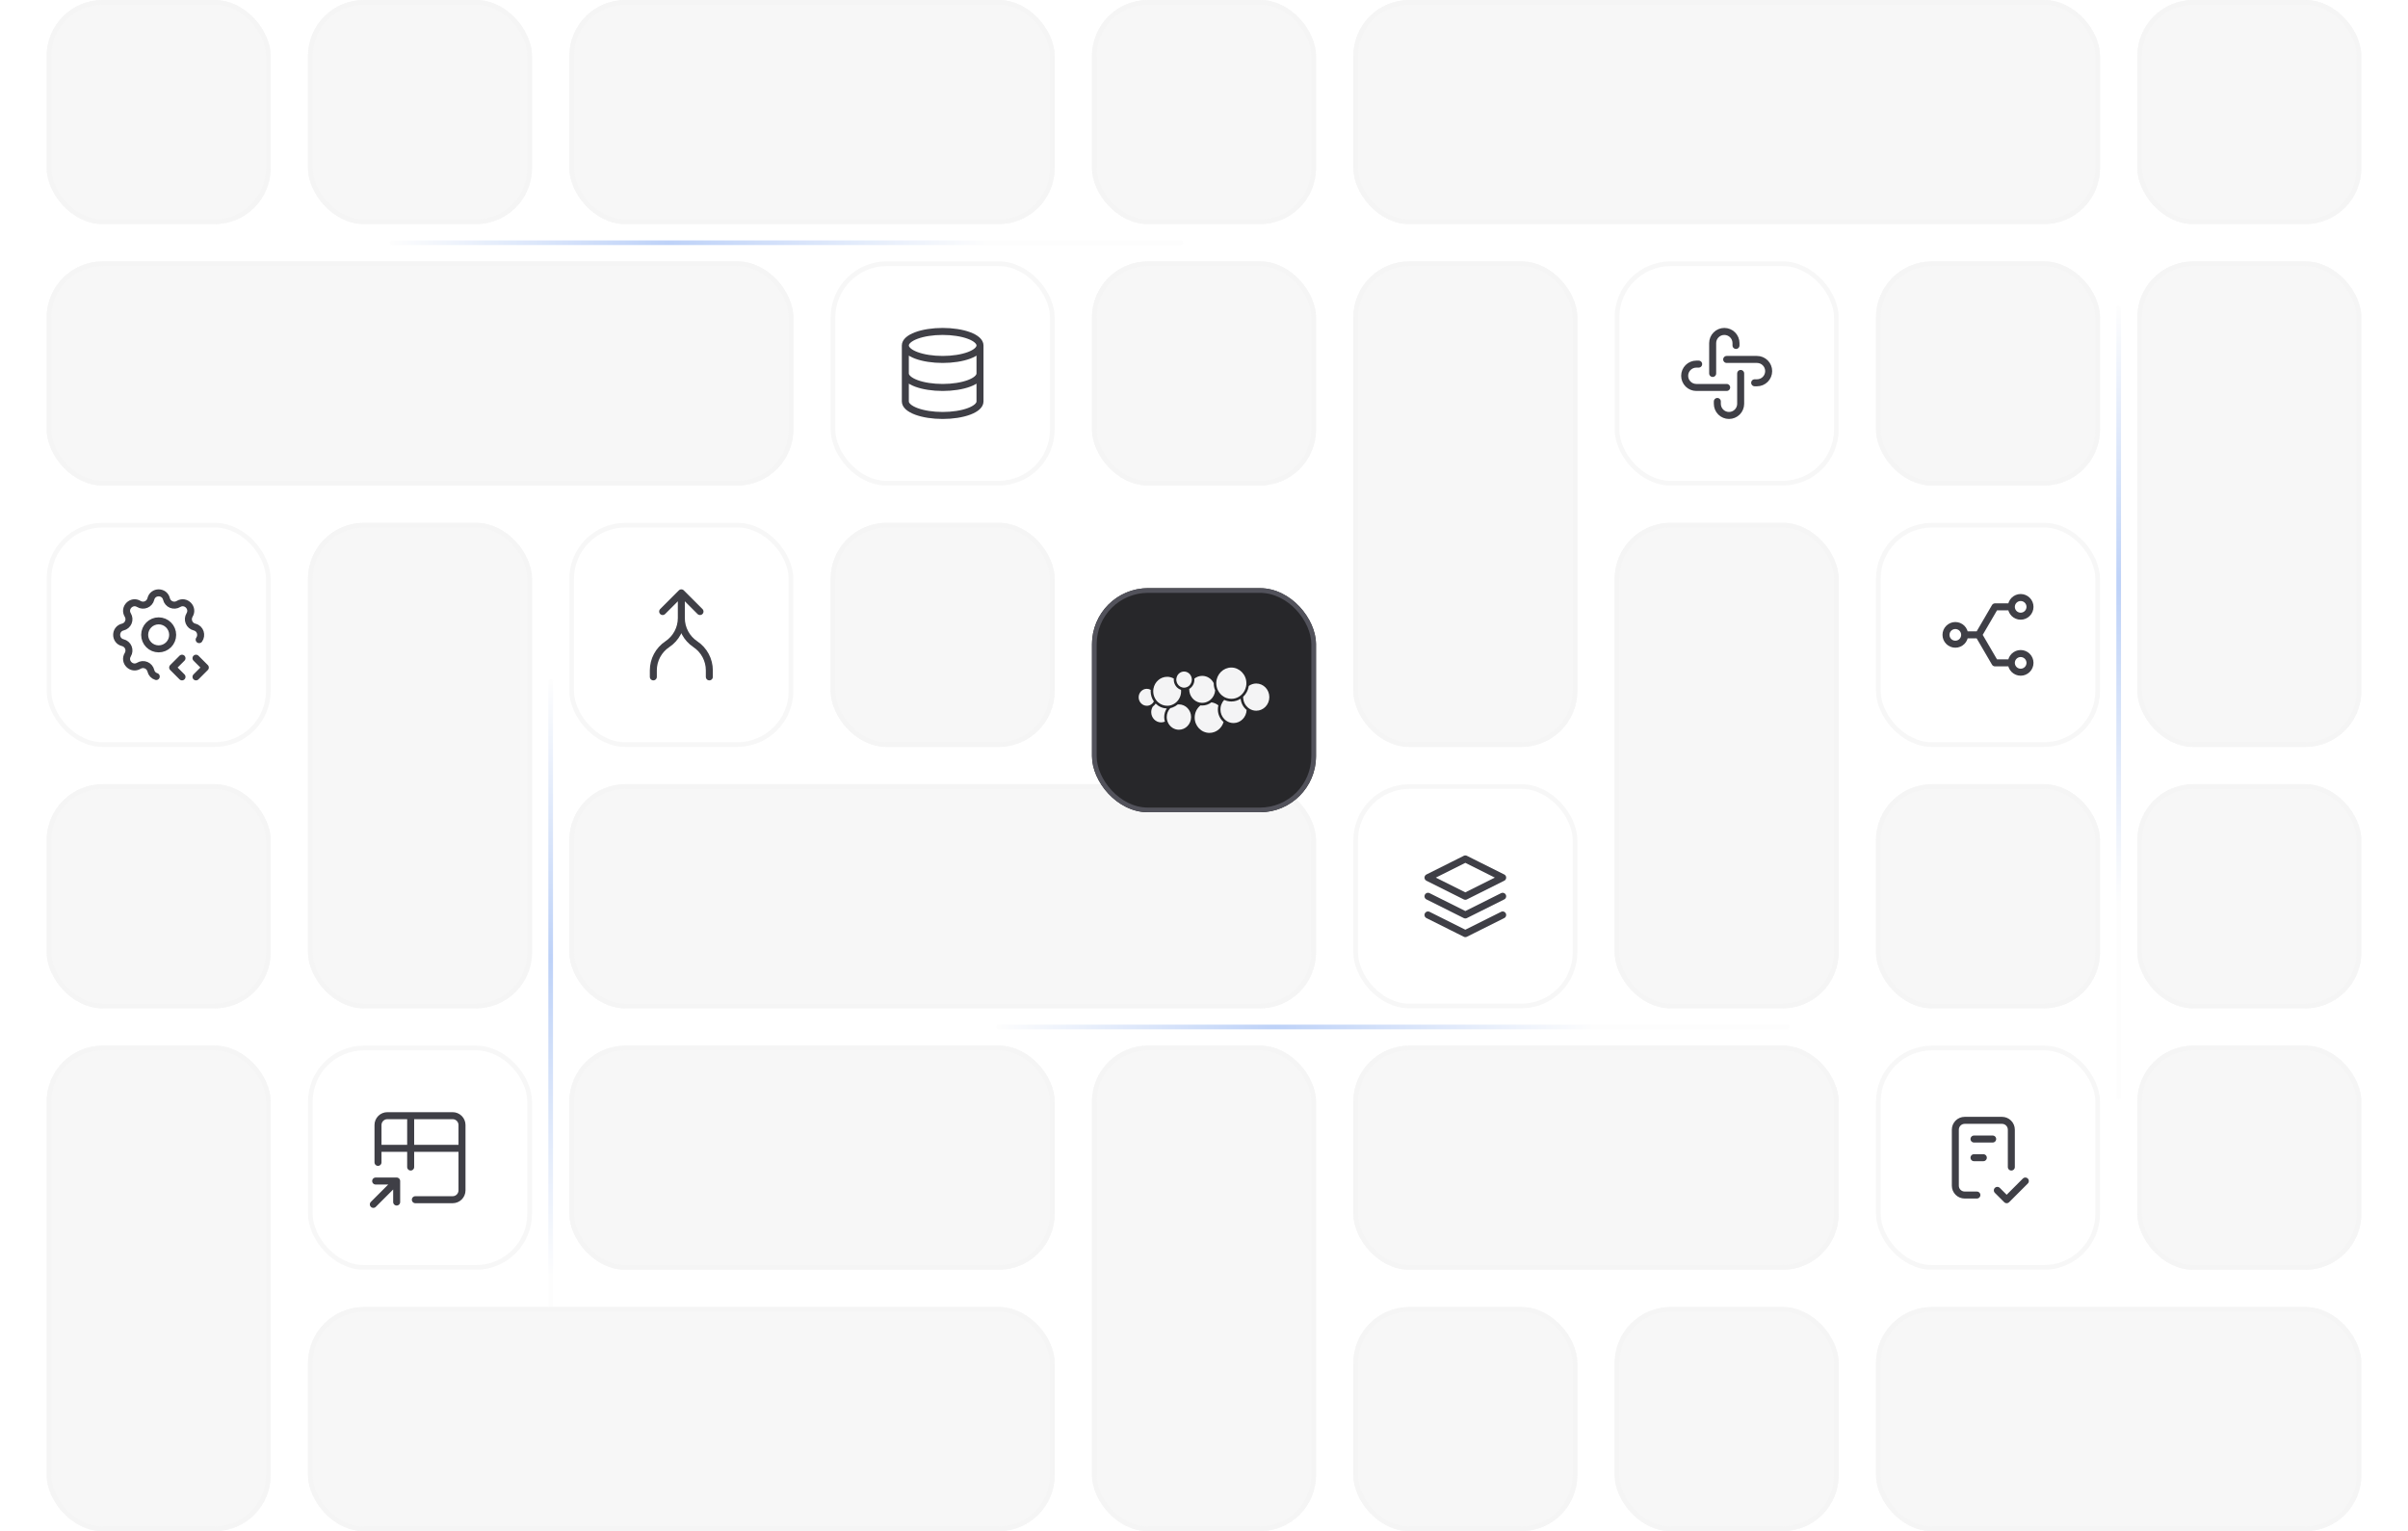 <svg width="516" height="328" viewBox="0 0 516 328" fill="none" xmlns="http://www.w3.org/2000/svg">
<path d="M454 66V235" stroke="url(#paint0_linear_5204_63546)" stroke-opacity="0.3" stroke-linecap="round"/>
<path d="M118 146L118 315" stroke="url(#paint1_linear_5204_63546)" stroke-opacity="0.3" stroke-linecap="round"/>
<rect x="122.5" y="112.5" width="47" height="47" rx="11.5" fill="white"/>
<rect x="122.5" y="112.5" width="47" height="47" rx="11.5" stroke="#F7F7F7"/>
<path d="M142 131L146 127M146 127L150 131M146 127V132.394M146 132.394C146 133.503 145.726 134.595 145.203 135.573C144.68 136.551 143.923 137.385 143 138C142.077 138.615 141.32 139.449 140.797 140.427C140.274 141.405 140 142.497 140 143.606V145M146 132.394C146 133.503 146.274 134.595 146.797 135.573C147.32 136.551 148.077 137.385 149 138C149.923 138.615 150.68 139.449 151.203 140.427C151.726 141.405 152 142.497 152 143.606V145" stroke="#3F3F46" stroke-width="1.5" stroke-linecap="round" stroke-linejoin="round"/>
<rect x="66.5" y="224.5" width="47" height="47" rx="11.5" fill="white"/>
<rect x="66.5" y="224.5" width="47" height="47" rx="11.5" stroke="#F7F7F7"/>
<path d="M81 249V241C81 240.47 81.211 239.961 81.586 239.586C81.961 239.211 82.47 239 83 239H97C97.53 239 98.039 239.211 98.414 239.586C98.789 239.961 99 240.47 99 241V255C99 255.53 98.789 256.039 98.414 256.414C98.039 256.789 97.53 257 97 257H89M81 246H99M88 239V250M80 258L85 253M85 253V257.5M85 253H80.5" stroke="#3F3F46" stroke-width="1.5" stroke-linecap="round" stroke-linejoin="round"/>
<g filter="url(#filter0_i_5204_63546)">
<rect x="66" width="48" height="48" rx="12" fill="#F7F7F7"/>
<rect x="66.5" y="0.5" width="47" height="47" rx="11.5" stroke="#F5F5F5"/>
</g>
<rect x="10.5" y="112.5" width="47" height="47" rx="11.5" fill="white"/>
<rect x="10.5" y="112.5" width="47" height="47" rx="11.5" stroke="#F7F7F7"/>
<path d="M33.482 144.924C33.196 144.84 32.937 144.68 32.734 144.462C32.53 144.244 32.389 143.975 32.325 143.683C32.261 143.419 32.136 143.174 31.959 142.968C31.783 142.762 31.56 142.6 31.309 142.496C31.059 142.392 30.787 142.349 30.516 142.37C30.246 142.391 29.984 142.476 29.752 142.617C28.209 143.557 26.442 141.791 27.382 140.247C27.523 140.015 27.608 139.754 27.628 139.483C27.649 139.213 27.606 138.941 27.503 138.691C27.399 138.44 27.237 138.217 27.031 138.041C26.825 137.864 26.581 137.739 26.317 137.675C24.561 137.249 24.561 134.751 26.317 134.325C26.581 134.261 26.826 134.136 27.032 133.959C27.238 133.783 27.4 133.56 27.504 133.309C27.608 133.059 27.651 132.787 27.63 132.516C27.609 132.246 27.524 131.984 27.383 131.752C26.443 130.209 28.209 128.442 29.753 129.382C30.753 129.99 32.049 129.452 32.325 128.317C32.751 126.561 35.249 126.561 35.675 128.317C35.739 128.581 35.864 128.826 36.041 129.032C36.217 129.238 36.44 129.4 36.691 129.504C36.941 129.608 37.213 129.651 37.484 129.63C37.754 129.609 38.016 129.524 38.248 129.383C39.791 128.443 41.558 130.209 40.618 131.753C40.477 131.985 40.392 132.246 40.371 132.517C40.351 132.787 40.394 133.059 40.498 133.309C40.601 133.56 40.763 133.783 40.969 133.959C41.175 134.136 41.419 134.261 41.683 134.325C42.995 134.643 43.327 136.119 42.678 137.022M42 145L44 143L42 141M39 141L37 143L39 145M31 136C31 136.796 31.316 137.559 31.879 138.121C32.441 138.684 33.204 139 34 139C34.796 139 35.559 138.684 36.121 138.121C36.684 137.559 37 136.796 37 136C37 135.204 36.684 134.441 36.121 133.879C35.559 133.316 34.796 133 34 133C33.204 133 32.441 133.316 31.879 133.879C31.316 134.441 31 135.204 31 136Z" stroke="#3F3F46" stroke-width="1.5" stroke-linecap="round" stroke-linejoin="round"/>
<rect x="402.5" y="224.5" width="47" height="47" rx="11.5" fill="white"/>
<rect x="402.5" y="224.5" width="47" height="47" rx="11.5" stroke="#F7F7F7"/>
<path d="M423.615 256H421C420.47 256 419.961 255.789 419.586 255.414C419.211 255.039 419 254.53 419 254V242C419 241.47 419.211 240.961 419.586 240.586C419.961 240.211 420.47 240 421 240H429C429.53 240 430.039 240.211 430.414 240.586C430.789 240.961 431 241.47 431 242V250M428 255L430 257L434 253M423 244H427M423 248H425" stroke="#3F3F46" stroke-width="1.5" stroke-linecap="round" stroke-linejoin="round"/>
<rect x="178.5" y="56.5" width="47" height="47" rx="11.5" fill="white"/>
<rect x="178.5" y="56.5" width="47" height="47" rx="11.5" stroke="#F7F7F7"/>
<path d="M194 74C194 74.796 194.843 75.559 196.343 76.121C197.843 76.684 199.878 77 202 77C204.122 77 206.157 76.684 207.657 76.121C209.157 75.559 210 74.796 210 74M194 74C194 73.204 194.843 72.441 196.343 71.879C197.843 71.316 199.878 71 202 71C204.122 71 206.157 71.316 207.657 71.879C209.157 72.441 210 73.204 210 74M194 74V80M210 74V80M194 80C194 80.796 194.843 81.559 196.343 82.121C197.843 82.684 199.878 83 202 83C204.122 83 206.157 82.684 207.657 82.121C209.157 81.559 210 80.796 210 80M194 80V86C194 86.796 194.843 87.559 196.343 88.121C197.843 88.684 199.878 89 202 89C204.122 89 206.157 88.684 207.657 88.121C209.157 87.559 210 86.796 210 86V80" stroke="#3F3F46" stroke-width="1.5" stroke-linecap="round" stroke-linejoin="round"/>
<rect x="290.5" y="168.5" width="47" height="47" rx="11.5" fill="white"/>
<rect x="290.5" y="168.5" width="47" height="47" rx="11.5" stroke="#F7F7F7"/>
<path d="M306 192L314 196L322 192M306 196L314 200L322 196M314 184L306 188L314 192L322 188L314 184Z" stroke="#3F3F46" stroke-width="1.5" stroke-linecap="round" stroke-linejoin="round"/>
<g filter="url(#filter1_i_5204_63546)">
<rect x="66" y="112" width="48" height="104" rx="12" fill="#F7F7F7"/>
<rect x="66.5" y="112.5" width="47" height="103" rx="11.5" stroke="#F5F5F5"/>
</g>
<g filter="url(#filter2_i_5204_63546)">
<rect x="10" y="56" width="160" height="48" rx="12" fill="#F7F7F7"/>
<rect x="10.5" y="56.5" width="159" height="47" rx="11.5" stroke="#F5F5F5"/>
</g>
<g filter="url(#filter3_i_5204_63546)">
<rect x="66" y="280" width="160" height="48" rx="12" fill="#F7F7F7"/>
<rect x="66.5" y="280.5" width="159" height="47" rx="11.5" stroke="#F5F5F5"/>
</g>
<g filter="url(#filter4_i_5204_63546)">
<rect x="122" y="224" width="104" height="48" rx="12" fill="#F7F7F7"/>
<rect x="122.5" y="224.5" width="103" height="47" rx="11.5" stroke="#F5F5F5"/>
</g>
<g filter="url(#filter5_i_5204_63546)">
<rect x="402" y="280" width="104" height="48" rx="12" fill="#F7F7F7"/>
<rect x="402.5" y="280.5" width="103" height="47" rx="11.5" stroke="#F5F5F5"/>
</g>
<g filter="url(#filter6_i_5204_63546)">
<rect x="122" width="104" height="48" rx="12" fill="#F7F7F7"/>
<rect x="122.5" y="0.5" width="103" height="47" rx="11.5" stroke="#F5F5F5"/>
</g>
<g filter="url(#filter7_i_5204_63546)">
<rect x="402" y="168" width="48" height="48" rx="12" fill="#F7F7F7"/>
<rect x="402.5" y="168.5" width="47" height="47" rx="11.5" stroke="#F5F5F5"/>
</g>
<g filter="url(#filter8_i_5204_63546)">
<rect x="458" y="56" width="48" height="104" rx="12" fill="#F7F7F7"/>
<rect x="458.5" y="56.5" width="47" height="103" rx="11.5" stroke="#F5F5F5"/>
</g>
<g filter="url(#filter9_i_5204_63546)">
<rect x="10" y="168" width="48" height="48" rx="12" fill="#F7F7F7"/>
<rect x="10.5" y="168.5" width="47" height="47" rx="11.5" stroke="#F5F5F5"/>
</g>
<g filter="url(#filter10_i_5204_63546)">
<rect x="234" y="56" width="48" height="48" rx="12" fill="#F7F7F7"/>
<rect x="234.5" y="56.5" width="47" height="47" rx="11.5" stroke="#F5F5F5"/>
</g>
<g filter="url(#filter11_i_5204_63546)">
<rect x="290" y="224" width="104" height="48" rx="12" fill="#F7F7F7"/>
<rect x="290.5" y="224.5" width="103" height="47" rx="11.5" stroke="#F5F5F5"/>
</g>
<g filter="url(#filter12_i_5204_63546)">
<rect x="290" width="160" height="48" rx="12" fill="#F7F7F7"/>
<rect x="290.5" y="0.5" width="159" height="47" rx="11.5" stroke="#F5F5F5"/>
</g>
<g filter="url(#filter13_i_5204_63546)">
<rect x="178" y="112" width="48" height="48" rx="12" fill="#F7F7F7"/>
<rect x="178.5" y="112.5" width="47" height="47" rx="11.5" stroke="#F5F5F5"/>
</g>
<g filter="url(#filter14_i_5204_63546)">
<rect x="122" y="168" width="160" height="48" rx="12" fill="#F7F7F7"/>
<rect x="122.5" y="168.5" width="159" height="47" rx="11.5" stroke="#F5F5F5"/>
</g>
<g filter="url(#filter15_i_5204_63546)">
<rect x="10" y="224" width="48" height="104" rx="12" fill="#F7F7F7"/>
<rect x="10.5" y="224.5" width="47" height="103" rx="11.5" stroke="#F5F5F5"/>
</g>
<g filter="url(#filter16_i_5204_63546)">
<rect x="346" y="280" width="48" height="48" rx="12" fill="#F7F7F7"/>
<rect x="346.5" y="280.5" width="47" height="47" rx="11.5" stroke="#F5F5F5"/>
</g>
<g filter="url(#filter17_i_5204_63546)">
<rect x="290" y="280" width="48" height="48" rx="12" fill="#F7F7F7"/>
<rect x="290.5" y="280.5" width="47" height="47" rx="11.5" stroke="#F5F5F5"/>
</g>
<g filter="url(#filter18_i_5204_63546)">
<rect x="10" width="48" height="48" rx="12" fill="#F7F7F7"/>
<rect x="10.5" y="0.5" width="47" height="47" rx="11.5" stroke="#F5F5F5"/>
</g>
<g filter="url(#filter19_i_5204_63546)">
<rect x="234" y="224" width="48" height="104" rx="12" fill="#F7F7F7"/>
<rect x="234.5" y="224.5" width="47" height="103" rx="11.5" stroke="#F5F5F5"/>
</g>
<g filter="url(#filter20_i_5204_63546)">
<rect x="234" width="48" height="48" rx="12" fill="#F7F7F7"/>
<rect x="234.5" y="0.5" width="47" height="47" rx="11.5" stroke="#F5F5F5"/>
</g>
<g filter="url(#filter21_i_5204_63546)">
<rect x="290" y="56" width="48" height="104" rx="12" fill="#F7F7F7"/>
<rect x="290.5" y="56.5" width="47" height="103" rx="11.5" stroke="#F5F5F5"/>
</g>
<rect x="402.5" y="112.5" width="47" height="47" rx="11.5" fill="white"/>
<rect x="402.5" y="112.5" width="47" height="47" rx="11.5" stroke="#F7F7F7"/>
<path d="M431 130C431 130.53 431.211 131.039 431.586 131.414C431.961 131.789 432.47 132 433 132C433.53 132 434.039 131.789 434.414 131.414C434.789 131.039 435 130.53 435 130C435 129.47 434.789 128.961 434.414 128.586C434.039 128.211 433.53 128 433 128C432.47 128 431.961 128.211 431.586 128.586C431.211 128.961 431 129.47 431 130ZM431 130H427.5L424 136M431 142C431 142.53 431.211 143.039 431.586 143.414C431.961 143.789 432.47 144 433 144C433.53 144 434.039 143.789 434.414 143.414C434.789 143.039 435 142.53 435 142C435 141.47 434.789 140.961 434.414 140.586C434.039 140.211 433.53 140 433 140C432.47 140 431.961 140.211 431.586 140.586C431.211 140.961 431 141.47 431 142ZM431 142H427.5L424 136M421 136C421 136.53 420.789 137.039 420.414 137.414C420.039 137.789 419.53 138 419 138C418.47 138 417.961 137.789 417.586 137.414C417.211 137.039 417 136.53 417 136C417 135.47 417.211 134.961 417.586 134.586C417.961 134.211 418.47 134 419 134C419.53 134 420.039 134.211 420.414 134.586C420.789 134.961 421 135.47 421 136ZM421 136H424" stroke="#3F3F46" stroke-width="1.5" stroke-linecap="round" stroke-linejoin="round"/>
<rect x="346.5" y="56.5" width="47" height="47" rx="11.5" fill="white"/>
<rect x="346.5" y="56.5" width="47" height="47" rx="11.5" stroke="#F7F7F7"/>
<path d="M370 83H363.5C362.837 83 362.201 82.737 361.732 82.268C361.263 81.799 361 81.163 361 80.5C361 79.837 361.263 79.201 361.732 78.732C362.201 78.263 362.837 78 363.5 78H364M373 80V86.5C373 87.163 372.737 87.799 372.268 88.268C371.799 88.737 371.163 89 370.5 89C369.837 89 369.201 88.737 368.732 88.268C368.263 87.799 368 87.163 368 86.5V86M370 77H376.5C377.163 77 377.799 77.263 378.268 77.732C378.737 78.201 379 78.837 379 79.5C379 80.163 378.737 80.799 378.268 81.268C377.799 81.737 377.163 82 376.5 82H376M367 80V73.5C367 72.837 367.263 72.201 367.732 71.732C368.201 71.263 368.837 71 369.5 71C370.163 71 370.799 71.263 371.268 71.732C371.737 72.201 372 72.837 372 73.5V74" stroke="#3F3F46" stroke-width="1.5" stroke-linecap="round" stroke-linejoin="round"/>
<g filter="url(#filter22_i_5204_63546)">
<rect x="402" y="56" width="48" height="48" rx="12" fill="#F7F7F7"/>
<rect x="402.5" y="56.5" width="47" height="47" rx="11.5" stroke="#F5F5F5"/>
</g>
<g filter="url(#filter23_i_5204_63546)">
<rect x="458" y="168" width="48" height="48" rx="12" fill="#F7F7F7"/>
<rect x="458.5" y="168.5" width="47" height="47" rx="11.5" stroke="#F5F5F5"/>
</g>
<g filter="url(#filter24_i_5204_63546)">
<rect x="458" y="224" width="48" height="48" rx="12" fill="#F7F7F7"/>
<rect x="458.5" y="224.5" width="47" height="47" rx="11.5" stroke="#F5F5F5"/>
</g>
<g filter="url(#filter25_i_5204_63546)">
<rect x="458" width="48" height="48" rx="12" fill="#F7F7F7"/>
<rect x="458.5" y="0.5" width="47" height="47" rx="11.5" stroke="#F5F5F5"/>
</g>
<g filter="url(#filter26_i_5204_63546)">
<rect x="346" y="112" width="48" height="104" rx="12" fill="#F7F7F7"/>
<rect x="346.5" y="112.5" width="47" height="103" rx="11.5" stroke="#F5F5F5"/>
</g>
<g filter="url(#filter27_dd_5204_63546)">
<rect x="234" y="112" width="48" height="48" rx="12" fill="#27272A"/>
<rect x="234.5" y="112.5" width="47" height="47" rx="11.5" stroke="#52525B"/>
<path d="M247.648 136.716C248.265 137.342 249.102 137.736 250.027 137.757C249.678 138.285 249.474 138.922 249.474 139.611C249.474 139.951 249.523 140.276 249.615 140.583C249.368 140.69 249.096 140.75 248.809 140.75C247.642 140.75 246.691 139.763 246.691 138.549C246.691 138.107 246.818 137.699 247.033 137.356L247.036 137.353C247.277 137.183 247.487 136.965 247.651 136.715L247.648 136.716Z" fill="#F4F4F5"/>
<path d="M255.236 139.609C255.236 141.106 254.065 142.323 252.624 142.323C251.611 142.323 250.729 141.72 250.3 140.837C250.257 140.751 250.219 140.664 250.188 140.571C250.151 140.479 250.123 140.381 250.099 140.282C250.044 140.068 250.016 139.84 250.016 139.609C250.016 138.871 250.3 138.204 250.759 137.715L250.784 137.689C250.865 137.674 250.945 137.653 251.025 137.632C251.112 137.605 251.198 137.578 251.284 137.545C251.68 137.398 252.044 137.182 252.364 136.91C252.45 136.901 252.536 136.895 252.626 136.895C254.067 136.895 255.237 138.111 255.237 139.609H255.236Z" fill="#F4F4F5"/>
<path d="M262.193 140.664C261.801 142.015 260.592 142.999 259.166 142.999C257.421 142.999 256.004 141.527 256.004 139.714C256.004 138.652 256.489 137.709 257.241 137.108C257.365 137.123 257.491 137.131 257.617 137.131C258.355 137.131 259.038 136.881 259.589 136.457C260.143 136.531 260.654 136.762 261.081 137.098C261.01 137.378 260.972 137.673 260.972 137.975C260.972 139.057 261.448 140.024 262.195 140.666L262.193 140.664Z" fill="#F4F4F5"/>
<path d="M267.133 138.083C267.078 139.639 265.843 140.89 264.33 140.89C263.774 140.89 263.256 140.723 262.821 140.431C262.734 140.374 262.651 140.315 262.571 140.245C262.485 140.171 262.401 140.094 262.321 140.01C261.827 139.485 261.525 138.769 261.525 137.976C261.525 137.833 261.534 137.694 261.554 137.556C261.571 137.44 261.594 137.323 261.622 137.213C261.647 137.111 261.68 137.01 261.717 136.915C261.856 136.545 262.064 136.214 262.325 135.933C262.794 136.151 263.313 136.273 263.86 136.273C264.592 136.273 265.274 136.055 265.854 135.68C265.947 136.655 266.426 137.511 267.132 138.083H267.133Z" fill="#F4F4F5"/>
<path d="M272 135.333C272 136.941 270.744 138.25 269.197 138.25C268.639 138.25 268.117 138.08 267.681 137.785C267.577 137.717 267.481 137.642 267.386 137.559C267.259 137.448 267.142 137.322 267.036 137.191L267.033 137.188C266.786 136.879 266.602 136.517 266.496 136.122L266.493 136.118C266.447 135.953 266.419 135.782 266.401 135.605C266.392 135.516 266.391 135.426 266.391 135.333V135.262C266.391 135.262 266.404 135.25 266.41 135.244C267.036 134.653 267.466 133.845 267.598 132.939C268.052 132.61 268.605 132.42 269.197 132.42C270.744 132.42 272 133.726 272 135.333Z" fill="#F4F4F5"/>
<path d="M255.395 131.588C255.395 131.732 255.377 131.871 255.343 132.005C255.282 132.271 255.16 132.509 254.993 132.709C254.888 132.84 254.761 132.953 254.62 133.046C254.525 133.109 254.425 133.161 254.315 133.2C254.134 133.274 253.939 133.313 253.732 133.313C253.671 133.313 253.612 133.31 253.554 133.304C253.452 133.291 253.356 133.271 253.261 133.24C253.143 133.205 253.035 133.157 252.93 133.097C252.462 132.831 252.133 132.336 252.075 131.761C252.069 131.704 252.066 131.645 252.066 131.585C252.066 131.52 252.069 131.454 252.078 131.392C252.09 131.287 252.11 131.186 252.139 131.09C252.343 130.378 252.98 129.855 253.732 129.855C254.485 129.855 255.149 130.401 255.337 131.144C255.368 131.257 255.386 131.375 255.389 131.497C255.395 131.526 255.395 131.557 255.395 131.587V131.588Z" fill="#F4F4F5"/>
<path d="M267.086 132.351C267.086 132.447 267.083 132.539 267.075 132.632C267.063 132.78 267.039 132.93 267.011 133.073C267.011 133.076 267.008 133.076 267.008 133.076C266.879 133.694 266.584 134.246 266.177 134.682C266.1 134.765 266.018 134.845 265.933 134.916C265.906 134.94 265.881 134.961 265.853 134.981C265.801 135.026 265.749 135.068 265.691 135.107C265.603 135.173 265.508 135.233 265.413 135.289C264.951 135.555 264.421 135.703 263.857 135.703C263.493 135.703 263.14 135.641 262.813 135.522C262.71 135.487 262.609 135.445 262.51 135.397H262.507C262.414 135.352 262.325 135.301 262.239 135.247C261.68 134.91 261.226 134.4 260.945 133.79C260.744 133.354 260.633 132.864 260.633 132.351C260.633 132.304 260.633 132.253 260.633 132.206C260.709 130.425 262.126 129 263.855 129C265.585 129 267.084 130.502 267.084 132.351H267.086Z" fill="#F4F4F5"/>
<path d="M253.078 133.777C253.087 133.877 253.091 133.982 253.091 134.086C253.091 134.987 252.719 135.802 252.124 136.369C251.815 136.667 251.445 136.896 251.034 137.033C250.945 137.066 250.853 137.094 250.759 137.114C250.683 137.132 250.606 137.146 250.529 137.159C250.503 137.162 250.478 137.165 250.448 137.168C250.337 137.182 250.222 137.188 250.108 137.188C249.373 137.188 248.698 136.908 248.176 136.446C248.096 136.376 248.021 136.302 247.948 136.225C247.932 136.21 247.917 136.193 247.907 136.177C247.855 136.12 247.806 136.061 247.76 135.998C247.74 135.972 247.719 135.945 247.7 135.917C247.623 135.808 247.55 135.689 247.487 135.567C247.281 135.176 247.151 134.73 247.126 134.259C247.126 134.203 247.123 134.146 247.123 134.086C247.123 134.002 247.126 133.922 247.132 133.842C247.139 133.729 247.154 133.619 247.174 133.508C247.435 132.071 248.652 130.982 250.108 130.982C250.624 130.982 251.109 131.118 251.534 131.361C251.525 131.435 251.522 131.509 251.522 131.584C251.522 132.613 252.176 133.488 253.078 133.777Z" fill="#F4F4F5"/>
<path d="M260.084 132.354C260.084 132.904 260.193 133.425 260.39 133.899C260.334 134.686 259.97 135.387 259.421 135.873C259.306 135.975 259.183 136.068 259.053 136.148H259.037C259.037 136.148 259.034 136.148 259.034 136.151C258.615 136.414 258.145 136.565 257.618 136.565H257.553C257.398 136.562 257.25 136.545 257.102 136.514C255.814 136.261 254.836 135.083 254.836 133.675C254.836 133.643 254.836 133.613 254.839 133.581C255.501 133.183 255.945 132.44 255.945 131.59C255.945 131.519 255.944 131.445 255.935 131.374C256.402 131.003 256.988 130.783 257.618 130.783C258.689 130.783 259.619 131.415 260.084 132.34V132.354Z" fill="#F4F4F5"/>
<path d="M246.571 134.087C246.571 134.904 246.83 135.659 247.266 136.268C247.26 136.28 247.252 136.291 247.243 136.303C247.096 136.563 246.887 136.778 246.641 136.929C246.379 137.096 246.072 137.189 245.744 137.189C244.784 137.189 244 136.376 244 135.373C244 134.37 244.784 133.557 245.744 133.557C246.049 133.557 246.336 133.637 246.586 133.784C246.574 133.884 246.571 133.986 246.571 134.087Z" fill="#F4F4F5"/>
</g>
<path d="M84 52L253 52" stroke="url(#paint2_linear_5204_63546)" stroke-opacity="0.3" stroke-linecap="round"/>
<path d="M214 220L383 220" stroke="url(#paint3_linear_5204_63546)" stroke-opacity="0.3" stroke-linecap="round"/>
<defs>
<filter id="filter0_i_5204_63546" x="66" y="0" width="48" height="48" filterUnits="userSpaceOnUse" color-interpolation-filters="sRGB">
<feFlood flood-opacity="0" result="BackgroundImageFix"/>
<feBlend mode="normal" in="SourceGraphic" in2="BackgroundImageFix" result="shape"/>
<feColorMatrix in="SourceAlpha" type="matrix" values="0 0 0 0 0 0 0 0 0 0 0 0 0 0 0 0 0 0 127 0" result="hardAlpha"/>
<feOffset/>
<feGaussianBlur stdDeviation="2"/>
<feComposite in2="hardAlpha" operator="arithmetic" k2="-1" k3="1"/>
<feColorMatrix type="matrix" values="0 0 0 0 0.95 0 0 0 0 0.95 0 0 0 0 0.95 0 0 0 1 0"/>
<feBlend mode="normal" in2="shape" result="effect1_innerShadow_5204_63546"/>
</filter>
<filter id="filter1_i_5204_63546" x="66" y="112" width="48" height="104" filterUnits="userSpaceOnUse" color-interpolation-filters="sRGB">
<feFlood flood-opacity="0" result="BackgroundImageFix"/>
<feBlend mode="normal" in="SourceGraphic" in2="BackgroundImageFix" result="shape"/>
<feColorMatrix in="SourceAlpha" type="matrix" values="0 0 0 0 0 0 0 0 0 0 0 0 0 0 0 0 0 0 127 0" result="hardAlpha"/>
<feOffset/>
<feGaussianBlur stdDeviation="2"/>
<feComposite in2="hardAlpha" operator="arithmetic" k2="-1" k3="1"/>
<feColorMatrix type="matrix" values="0 0 0 0 0.95 0 0 0 0 0.95 0 0 0 0 0.95 0 0 0 1 0"/>
<feBlend mode="normal" in2="shape" result="effect1_innerShadow_5204_63546"/>
</filter>
<filter id="filter2_i_5204_63546" x="10" y="56" width="160" height="48" filterUnits="userSpaceOnUse" color-interpolation-filters="sRGB">
<feFlood flood-opacity="0" result="BackgroundImageFix"/>
<feBlend mode="normal" in="SourceGraphic" in2="BackgroundImageFix" result="shape"/>
<feColorMatrix in="SourceAlpha" type="matrix" values="0 0 0 0 0 0 0 0 0 0 0 0 0 0 0 0 0 0 127 0" result="hardAlpha"/>
<feOffset/>
<feGaussianBlur stdDeviation="2"/>
<feComposite in2="hardAlpha" operator="arithmetic" k2="-1" k3="1"/>
<feColorMatrix type="matrix" values="0 0 0 0 0.95 0 0 0 0 0.95 0 0 0 0 0.95 0 0 0 1 0"/>
<feBlend mode="normal" in2="shape" result="effect1_innerShadow_5204_63546"/>
</filter>
<filter id="filter3_i_5204_63546" x="66" y="280" width="160" height="48" filterUnits="userSpaceOnUse" color-interpolation-filters="sRGB">
<feFlood flood-opacity="0" result="BackgroundImageFix"/>
<feBlend mode="normal" in="SourceGraphic" in2="BackgroundImageFix" result="shape"/>
<feColorMatrix in="SourceAlpha" type="matrix" values="0 0 0 0 0 0 0 0 0 0 0 0 0 0 0 0 0 0 127 0" result="hardAlpha"/>
<feOffset/>
<feGaussianBlur stdDeviation="2"/>
<feComposite in2="hardAlpha" operator="arithmetic" k2="-1" k3="1"/>
<feColorMatrix type="matrix" values="0 0 0 0 0.95 0 0 0 0 0.95 0 0 0 0 0.95 0 0 0 1 0"/>
<feBlend mode="normal" in2="shape" result="effect1_innerShadow_5204_63546"/>
</filter>
<filter id="filter4_i_5204_63546" x="122" y="224" width="104" height="48" filterUnits="userSpaceOnUse" color-interpolation-filters="sRGB">
<feFlood flood-opacity="0" result="BackgroundImageFix"/>
<feBlend mode="normal" in="SourceGraphic" in2="BackgroundImageFix" result="shape"/>
<feColorMatrix in="SourceAlpha" type="matrix" values="0 0 0 0 0 0 0 0 0 0 0 0 0 0 0 0 0 0 127 0" result="hardAlpha"/>
<feOffset/>
<feGaussianBlur stdDeviation="2"/>
<feComposite in2="hardAlpha" operator="arithmetic" k2="-1" k3="1"/>
<feColorMatrix type="matrix" values="0 0 0 0 0.95 0 0 0 0 0.95 0 0 0 0 0.95 0 0 0 1 0"/>
<feBlend mode="normal" in2="shape" result="effect1_innerShadow_5204_63546"/>
</filter>
<filter id="filter5_i_5204_63546" x="402" y="280" width="104" height="48" filterUnits="userSpaceOnUse" color-interpolation-filters="sRGB">
<feFlood flood-opacity="0" result="BackgroundImageFix"/>
<feBlend mode="normal" in="SourceGraphic" in2="BackgroundImageFix" result="shape"/>
<feColorMatrix in="SourceAlpha" type="matrix" values="0 0 0 0 0 0 0 0 0 0 0 0 0 0 0 0 0 0 127 0" result="hardAlpha"/>
<feOffset/>
<feGaussianBlur stdDeviation="2"/>
<feComposite in2="hardAlpha" operator="arithmetic" k2="-1" k3="1"/>
<feColorMatrix type="matrix" values="0 0 0 0 0.95 0 0 0 0 0.95 0 0 0 0 0.95 0 0 0 1 0"/>
<feBlend mode="normal" in2="shape" result="effect1_innerShadow_5204_63546"/>
</filter>
<filter id="filter6_i_5204_63546" x="122" y="0" width="104" height="48" filterUnits="userSpaceOnUse" color-interpolation-filters="sRGB">
<feFlood flood-opacity="0" result="BackgroundImageFix"/>
<feBlend mode="normal" in="SourceGraphic" in2="BackgroundImageFix" result="shape"/>
<feColorMatrix in="SourceAlpha" type="matrix" values="0 0 0 0 0 0 0 0 0 0 0 0 0 0 0 0 0 0 127 0" result="hardAlpha"/>
<feOffset/>
<feGaussianBlur stdDeviation="2"/>
<feComposite in2="hardAlpha" operator="arithmetic" k2="-1" k3="1"/>
<feColorMatrix type="matrix" values="0 0 0 0 0.95 0 0 0 0 0.95 0 0 0 0 0.95 0 0 0 1 0"/>
<feBlend mode="normal" in2="shape" result="effect1_innerShadow_5204_63546"/>
</filter>
<filter id="filter7_i_5204_63546" x="402" y="168" width="48" height="48" filterUnits="userSpaceOnUse" color-interpolation-filters="sRGB">
<feFlood flood-opacity="0" result="BackgroundImageFix"/>
<feBlend mode="normal" in="SourceGraphic" in2="BackgroundImageFix" result="shape"/>
<feColorMatrix in="SourceAlpha" type="matrix" values="0 0 0 0 0 0 0 0 0 0 0 0 0 0 0 0 0 0 127 0" result="hardAlpha"/>
<feOffset/>
<feGaussianBlur stdDeviation="2"/>
<feComposite in2="hardAlpha" operator="arithmetic" k2="-1" k3="1"/>
<feColorMatrix type="matrix" values="0 0 0 0 0.95 0 0 0 0 0.95 0 0 0 0 0.95 0 0 0 1 0"/>
<feBlend mode="normal" in2="shape" result="effect1_innerShadow_5204_63546"/>
</filter>
<filter id="filter8_i_5204_63546" x="458" y="56" width="48" height="104" filterUnits="userSpaceOnUse" color-interpolation-filters="sRGB">
<feFlood flood-opacity="0" result="BackgroundImageFix"/>
<feBlend mode="normal" in="SourceGraphic" in2="BackgroundImageFix" result="shape"/>
<feColorMatrix in="SourceAlpha" type="matrix" values="0 0 0 0 0 0 0 0 0 0 0 0 0 0 0 0 0 0 127 0" result="hardAlpha"/>
<feOffset/>
<feGaussianBlur stdDeviation="2"/>
<feComposite in2="hardAlpha" operator="arithmetic" k2="-1" k3="1"/>
<feColorMatrix type="matrix" values="0 0 0 0 0.95 0 0 0 0 0.95 0 0 0 0 0.95 0 0 0 1 0"/>
<feBlend mode="normal" in2="shape" result="effect1_innerShadow_5204_63546"/>
</filter>
<filter id="filter9_i_5204_63546" x="10" y="168" width="48" height="48" filterUnits="userSpaceOnUse" color-interpolation-filters="sRGB">
<feFlood flood-opacity="0" result="BackgroundImageFix"/>
<feBlend mode="normal" in="SourceGraphic" in2="BackgroundImageFix" result="shape"/>
<feColorMatrix in="SourceAlpha" type="matrix" values="0 0 0 0 0 0 0 0 0 0 0 0 0 0 0 0 0 0 127 0" result="hardAlpha"/>
<feOffset/>
<feGaussianBlur stdDeviation="2"/>
<feComposite in2="hardAlpha" operator="arithmetic" k2="-1" k3="1"/>
<feColorMatrix type="matrix" values="0 0 0 0 0.95 0 0 0 0 0.95 0 0 0 0 0.95 0 0 0 1 0"/>
<feBlend mode="normal" in2="shape" result="effect1_innerShadow_5204_63546"/>
</filter>
<filter id="filter10_i_5204_63546" x="234" y="56" width="48" height="48" filterUnits="userSpaceOnUse" color-interpolation-filters="sRGB">
<feFlood flood-opacity="0" result="BackgroundImageFix"/>
<feBlend mode="normal" in="SourceGraphic" in2="BackgroundImageFix" result="shape"/>
<feColorMatrix in="SourceAlpha" type="matrix" values="0 0 0 0 0 0 0 0 0 0 0 0 0 0 0 0 0 0 127 0" result="hardAlpha"/>
<feOffset/>
<feGaussianBlur stdDeviation="2"/>
<feComposite in2="hardAlpha" operator="arithmetic" k2="-1" k3="1"/>
<feColorMatrix type="matrix" values="0 0 0 0 0.95 0 0 0 0 0.95 0 0 0 0 0.95 0 0 0 1 0"/>
<feBlend mode="normal" in2="shape" result="effect1_innerShadow_5204_63546"/>
</filter>
<filter id="filter11_i_5204_63546" x="290" y="224" width="104" height="48" filterUnits="userSpaceOnUse" color-interpolation-filters="sRGB">
<feFlood flood-opacity="0" result="BackgroundImageFix"/>
<feBlend mode="normal" in="SourceGraphic" in2="BackgroundImageFix" result="shape"/>
<feColorMatrix in="SourceAlpha" type="matrix" values="0 0 0 0 0 0 0 0 0 0 0 0 0 0 0 0 0 0 127 0" result="hardAlpha"/>
<feOffset/>
<feGaussianBlur stdDeviation="2"/>
<feComposite in2="hardAlpha" operator="arithmetic" k2="-1" k3="1"/>
<feColorMatrix type="matrix" values="0 0 0 0 0.95 0 0 0 0 0.95 0 0 0 0 0.95 0 0 0 1 0"/>
<feBlend mode="normal" in2="shape" result="effect1_innerShadow_5204_63546"/>
</filter>
<filter id="filter12_i_5204_63546" x="290" y="0" width="160" height="48" filterUnits="userSpaceOnUse" color-interpolation-filters="sRGB">
<feFlood flood-opacity="0" result="BackgroundImageFix"/>
<feBlend mode="normal" in="SourceGraphic" in2="BackgroundImageFix" result="shape"/>
<feColorMatrix in="SourceAlpha" type="matrix" values="0 0 0 0 0 0 0 0 0 0 0 0 0 0 0 0 0 0 127 0" result="hardAlpha"/>
<feOffset/>
<feGaussianBlur stdDeviation="2"/>
<feComposite in2="hardAlpha" operator="arithmetic" k2="-1" k3="1"/>
<feColorMatrix type="matrix" values="0 0 0 0 0.95 0 0 0 0 0.95 0 0 0 0 0.95 0 0 0 1 0"/>
<feBlend mode="normal" in2="shape" result="effect1_innerShadow_5204_63546"/>
</filter>
<filter id="filter13_i_5204_63546" x="178" y="112" width="48" height="48" filterUnits="userSpaceOnUse" color-interpolation-filters="sRGB">
<feFlood flood-opacity="0" result="BackgroundImageFix"/>
<feBlend mode="normal" in="SourceGraphic" in2="BackgroundImageFix" result="shape"/>
<feColorMatrix in="SourceAlpha" type="matrix" values="0 0 0 0 0 0 0 0 0 0 0 0 0 0 0 0 0 0 127 0" result="hardAlpha"/>
<feOffset/>
<feGaussianBlur stdDeviation="2"/>
<feComposite in2="hardAlpha" operator="arithmetic" k2="-1" k3="1"/>
<feColorMatrix type="matrix" values="0 0 0 0 0.95 0 0 0 0 0.95 0 0 0 0 0.95 0 0 0 1 0"/>
<feBlend mode="normal" in2="shape" result="effect1_innerShadow_5204_63546"/>
</filter>
<filter id="filter14_i_5204_63546" x="122" y="168" width="160" height="48" filterUnits="userSpaceOnUse" color-interpolation-filters="sRGB">
<feFlood flood-opacity="0" result="BackgroundImageFix"/>
<feBlend mode="normal" in="SourceGraphic" in2="BackgroundImageFix" result="shape"/>
<feColorMatrix in="SourceAlpha" type="matrix" values="0 0 0 0 0 0 0 0 0 0 0 0 0 0 0 0 0 0 127 0" result="hardAlpha"/>
<feOffset/>
<feGaussianBlur stdDeviation="2"/>
<feComposite in2="hardAlpha" operator="arithmetic" k2="-1" k3="1"/>
<feColorMatrix type="matrix" values="0 0 0 0 0.95 0 0 0 0 0.95 0 0 0 0 0.95 0 0 0 1 0"/>
<feBlend mode="normal" in2="shape" result="effect1_innerShadow_5204_63546"/>
</filter>
<filter id="filter15_i_5204_63546" x="10" y="224" width="48" height="104" filterUnits="userSpaceOnUse" color-interpolation-filters="sRGB">
<feFlood flood-opacity="0" result="BackgroundImageFix"/>
<feBlend mode="normal" in="SourceGraphic" in2="BackgroundImageFix" result="shape"/>
<feColorMatrix in="SourceAlpha" type="matrix" values="0 0 0 0 0 0 0 0 0 0 0 0 0 0 0 0 0 0 127 0" result="hardAlpha"/>
<feOffset/>
<feGaussianBlur stdDeviation="2"/>
<feComposite in2="hardAlpha" operator="arithmetic" k2="-1" k3="1"/>
<feColorMatrix type="matrix" values="0 0 0 0 0.95 0 0 0 0 0.95 0 0 0 0 0.95 0 0 0 1 0"/>
<feBlend mode="normal" in2="shape" result="effect1_innerShadow_5204_63546"/>
</filter>
<filter id="filter16_i_5204_63546" x="346" y="280" width="48" height="48" filterUnits="userSpaceOnUse" color-interpolation-filters="sRGB">
<feFlood flood-opacity="0" result="BackgroundImageFix"/>
<feBlend mode="normal" in="SourceGraphic" in2="BackgroundImageFix" result="shape"/>
<feColorMatrix in="SourceAlpha" type="matrix" values="0 0 0 0 0 0 0 0 0 0 0 0 0 0 0 0 0 0 127 0" result="hardAlpha"/>
<feOffset/>
<feGaussianBlur stdDeviation="2"/>
<feComposite in2="hardAlpha" operator="arithmetic" k2="-1" k3="1"/>
<feColorMatrix type="matrix" values="0 0 0 0 0.95 0 0 0 0 0.95 0 0 0 0 0.95 0 0 0 1 0"/>
<feBlend mode="normal" in2="shape" result="effect1_innerShadow_5204_63546"/>
</filter>
<filter id="filter17_i_5204_63546" x="290" y="280" width="48" height="48" filterUnits="userSpaceOnUse" color-interpolation-filters="sRGB">
<feFlood flood-opacity="0" result="BackgroundImageFix"/>
<feBlend mode="normal" in="SourceGraphic" in2="BackgroundImageFix" result="shape"/>
<feColorMatrix in="SourceAlpha" type="matrix" values="0 0 0 0 0 0 0 0 0 0 0 0 0 0 0 0 0 0 127 0" result="hardAlpha"/>
<feOffset/>
<feGaussianBlur stdDeviation="2"/>
<feComposite in2="hardAlpha" operator="arithmetic" k2="-1" k3="1"/>
<feColorMatrix type="matrix" values="0 0 0 0 0.95 0 0 0 0 0.95 0 0 0 0 0.95 0 0 0 1 0"/>
<feBlend mode="normal" in2="shape" result="effect1_innerShadow_5204_63546"/>
</filter>
<filter id="filter18_i_5204_63546" x="10" y="0" width="48" height="48" filterUnits="userSpaceOnUse" color-interpolation-filters="sRGB">
<feFlood flood-opacity="0" result="BackgroundImageFix"/>
<feBlend mode="normal" in="SourceGraphic" in2="BackgroundImageFix" result="shape"/>
<feColorMatrix in="SourceAlpha" type="matrix" values="0 0 0 0 0 0 0 0 0 0 0 0 0 0 0 0 0 0 127 0" result="hardAlpha"/>
<feOffset/>
<feGaussianBlur stdDeviation="2"/>
<feComposite in2="hardAlpha" operator="arithmetic" k2="-1" k3="1"/>
<feColorMatrix type="matrix" values="0 0 0 0 0.95 0 0 0 0 0.95 0 0 0 0 0.95 0 0 0 1 0"/>
<feBlend mode="normal" in2="shape" result="effect1_innerShadow_5204_63546"/>
</filter>
<filter id="filter19_i_5204_63546" x="234" y="224" width="48" height="104" filterUnits="userSpaceOnUse" color-interpolation-filters="sRGB">
<feFlood flood-opacity="0" result="BackgroundImageFix"/>
<feBlend mode="normal" in="SourceGraphic" in2="BackgroundImageFix" result="shape"/>
<feColorMatrix in="SourceAlpha" type="matrix" values="0 0 0 0 0 0 0 0 0 0 0 0 0 0 0 0 0 0 127 0" result="hardAlpha"/>
<feOffset/>
<feGaussianBlur stdDeviation="2"/>
<feComposite in2="hardAlpha" operator="arithmetic" k2="-1" k3="1"/>
<feColorMatrix type="matrix" values="0 0 0 0 0.95 0 0 0 0 0.95 0 0 0 0 0.95 0 0 0 1 0"/>
<feBlend mode="normal" in2="shape" result="effect1_innerShadow_5204_63546"/>
</filter>
<filter id="filter20_i_5204_63546" x="234" y="0" width="48" height="48" filterUnits="userSpaceOnUse" color-interpolation-filters="sRGB">
<feFlood flood-opacity="0" result="BackgroundImageFix"/>
<feBlend mode="normal" in="SourceGraphic" in2="BackgroundImageFix" result="shape"/>
<feColorMatrix in="SourceAlpha" type="matrix" values="0 0 0 0 0 0 0 0 0 0 0 0 0 0 0 0 0 0 127 0" result="hardAlpha"/>
<feOffset/>
<feGaussianBlur stdDeviation="2"/>
<feComposite in2="hardAlpha" operator="arithmetic" k2="-1" k3="1"/>
<feColorMatrix type="matrix" values="0 0 0 0 0.95 0 0 0 0 0.95 0 0 0 0 0.95 0 0 0 1 0"/>
<feBlend mode="normal" in2="shape" result="effect1_innerShadow_5204_63546"/>
</filter>
<filter id="filter21_i_5204_63546" x="290" y="56" width="48" height="104" filterUnits="userSpaceOnUse" color-interpolation-filters="sRGB">
<feFlood flood-opacity="0" result="BackgroundImageFix"/>
<feBlend mode="normal" in="SourceGraphic" in2="BackgroundImageFix" result="shape"/>
<feColorMatrix in="SourceAlpha" type="matrix" values="0 0 0 0 0 0 0 0 0 0 0 0 0 0 0 0 0 0 127 0" result="hardAlpha"/>
<feOffset/>
<feGaussianBlur stdDeviation="2"/>
<feComposite in2="hardAlpha" operator="arithmetic" k2="-1" k3="1"/>
<feColorMatrix type="matrix" values="0 0 0 0 0.95 0 0 0 0 0.95 0 0 0 0 0.95 0 0 0 1 0"/>
<feBlend mode="normal" in2="shape" result="effect1_innerShadow_5204_63546"/>
</filter>
<filter id="filter22_i_5204_63546" x="402" y="56" width="48" height="48" filterUnits="userSpaceOnUse" color-interpolation-filters="sRGB">
<feFlood flood-opacity="0" result="BackgroundImageFix"/>
<feBlend mode="normal" in="SourceGraphic" in2="BackgroundImageFix" result="shape"/>
<feColorMatrix in="SourceAlpha" type="matrix" values="0 0 0 0 0 0 0 0 0 0 0 0 0 0 0 0 0 0 127 0" result="hardAlpha"/>
<feOffset/>
<feGaussianBlur stdDeviation="2"/>
<feComposite in2="hardAlpha" operator="arithmetic" k2="-1" k3="1"/>
<feColorMatrix type="matrix" values="0 0 0 0 0.95 0 0 0 0 0.95 0 0 0 0 0.95 0 0 0 1 0"/>
<feBlend mode="normal" in2="shape" result="effect1_innerShadow_5204_63546"/>
</filter>
<filter id="filter23_i_5204_63546" x="458" y="168" width="48" height="48" filterUnits="userSpaceOnUse" color-interpolation-filters="sRGB">
<feFlood flood-opacity="0" result="BackgroundImageFix"/>
<feBlend mode="normal" in="SourceGraphic" in2="BackgroundImageFix" result="shape"/>
<feColorMatrix in="SourceAlpha" type="matrix" values="0 0 0 0 0 0 0 0 0 0 0 0 0 0 0 0 0 0 127 0" result="hardAlpha"/>
<feOffset/>
<feGaussianBlur stdDeviation="2"/>
<feComposite in2="hardAlpha" operator="arithmetic" k2="-1" k3="1"/>
<feColorMatrix type="matrix" values="0 0 0 0 0.95 0 0 0 0 0.95 0 0 0 0 0.95 0 0 0 1 0"/>
<feBlend mode="normal" in2="shape" result="effect1_innerShadow_5204_63546"/>
</filter>
<filter id="filter24_i_5204_63546" x="458" y="224" width="48" height="48" filterUnits="userSpaceOnUse" color-interpolation-filters="sRGB">
<feFlood flood-opacity="0" result="BackgroundImageFix"/>
<feBlend mode="normal" in="SourceGraphic" in2="BackgroundImageFix" result="shape"/>
<feColorMatrix in="SourceAlpha" type="matrix" values="0 0 0 0 0 0 0 0 0 0 0 0 0 0 0 0 0 0 127 0" result="hardAlpha"/>
<feOffset/>
<feGaussianBlur stdDeviation="2"/>
<feComposite in2="hardAlpha" operator="arithmetic" k2="-1" k3="1"/>
<feColorMatrix type="matrix" values="0 0 0 0 0.95 0 0 0 0 0.95 0 0 0 0 0.95 0 0 0 1 0"/>
<feBlend mode="normal" in2="shape" result="effect1_innerShadow_5204_63546"/>
</filter>
<filter id="filter25_i_5204_63546" x="458" y="0" width="48" height="48" filterUnits="userSpaceOnUse" color-interpolation-filters="sRGB">
<feFlood flood-opacity="0" result="BackgroundImageFix"/>
<feBlend mode="normal" in="SourceGraphic" in2="BackgroundImageFix" result="shape"/>
<feColorMatrix in="SourceAlpha" type="matrix" values="0 0 0 0 0 0 0 0 0 0 0 0 0 0 0 0 0 0 127 0" result="hardAlpha"/>
<feOffset/>
<feGaussianBlur stdDeviation="2"/>
<feComposite in2="hardAlpha" operator="arithmetic" k2="-1" k3="1"/>
<feColorMatrix type="matrix" values="0 0 0 0 0.95 0 0 0 0 0.95 0 0 0 0 0.95 0 0 0 1 0"/>
<feBlend mode="normal" in2="shape" result="effect1_innerShadow_5204_63546"/>
</filter>
<filter id="filter26_i_5204_63546" x="346" y="112" width="48" height="104" filterUnits="userSpaceOnUse" color-interpolation-filters="sRGB">
<feFlood flood-opacity="0" result="BackgroundImageFix"/>
<feBlend mode="normal" in="SourceGraphic" in2="BackgroundImageFix" result="shape"/>
<feColorMatrix in="SourceAlpha" type="matrix" values="0 0 0 0 0 0 0 0 0 0 0 0 0 0 0 0 0 0 127 0" result="hardAlpha"/>
<feOffset/>
<feGaussianBlur stdDeviation="2"/>
<feComposite in2="hardAlpha" operator="arithmetic" k2="-1" k3="1"/>
<feColorMatrix type="matrix" values="0 0 0 0 0.95 0 0 0 0 0.95 0 0 0 0 0.95 0 0 0 1 0"/>
<feBlend mode="normal" in2="shape" result="effect1_innerShadow_5204_63546"/>
</filter>
<filter id="filter27_dd_5204_63546" x="206" y="94" width="104" height="104" filterUnits="userSpaceOnUse" color-interpolation-filters="sRGB">
<feFlood flood-opacity="0" result="BackgroundImageFix"/>
<feColorMatrix in="SourceAlpha" type="matrix" values="0 0 0 0 0 0 0 0 0 0 0 0 0 0 0 0 0 0 127 0" result="hardAlpha"/>
<feMorphology radius="4" operator="erode" in="SourceAlpha" result="effect1_dropShadow_5204_63546"/>
<feOffset dy="4"/>
<feGaussianBlur stdDeviation="8"/>
<feComposite in2="hardAlpha" operator="out"/>
<feColorMatrix type="matrix" values="0 0 0 0 0.063 0 0 0 0 0.059 0 0 0 0 0.145 0 0 0 0.45 0"/>
<feBlend mode="normal" in2="BackgroundImageFix" result="effect1_dropShadow_5204_63546"/>
<feColorMatrix in="SourceAlpha" type="matrix" values="0 0 0 0 0 0 0 0 0 0 0 0 0 0 0 0 0 0 127 0" result="hardAlpha"/>
<feMorphology radius="4" operator="erode" in="SourceAlpha" result="effect2_dropShadow_5204_63546"/>
<feOffset dy="10"/>
<feGaussianBlur stdDeviation="16"/>
<feComposite in2="hardAlpha" operator="out"/>
<feColorMatrix type="matrix" values="0 0 0 0 0.063 0 0 0 0 0.059 0 0 0 0 0.141 0 0 0 0.4 0"/>
<feBlend mode="normal" in2="effect1_dropShadow_5204_63546" result="effect2_dropShadow_5204_63546"/>
<feBlend mode="normal" in="SourceGraphic" in2="effect2_dropShadow_5204_63546" result="shape"/>
</filter>
<linearGradient id="paint0_linear_5204_63546" x1="454" y1="193.5" x2="454" y2="66" gradientUnits="userSpaceOnUse">
<stop stop-color="#FAFAFA"/>
<stop offset="0.535" stop-color="#266AE9"/>
<stop offset="1" stop-color="#FAFAFA"/>
</linearGradient>
<linearGradient id="paint1_linear_5204_63546" x1="118" y1="273.5" x2="118" y2="146" gradientUnits="userSpaceOnUse">
<stop stop-color="#FAFAFA"/>
<stop offset="0.535" stop-color="#266AE9"/>
<stop offset="1" stop-color="#FAFAFA"/>
</linearGradient>
<linearGradient id="paint2_linear_5204_63546" x1="211.5" y1="52" x2="84" y2="52" gradientUnits="userSpaceOnUse">
<stop stop-color="#FAFAFA"/>
<stop offset="0.535" stop-color="#266AE9"/>
<stop offset="1" stop-color="#FAFAFA"/>
</linearGradient>
<linearGradient id="paint3_linear_5204_63546" x1="341.5" y1="220" x2="214" y2="220" gradientUnits="userSpaceOnUse">
<stop stop-color="#FAFAFA"/>
<stop offset="0.535" stop-color="#266AE9"/>
<stop offset="1" stop-color="#FAFAFA"/>
</linearGradient>
</defs>
</svg>

